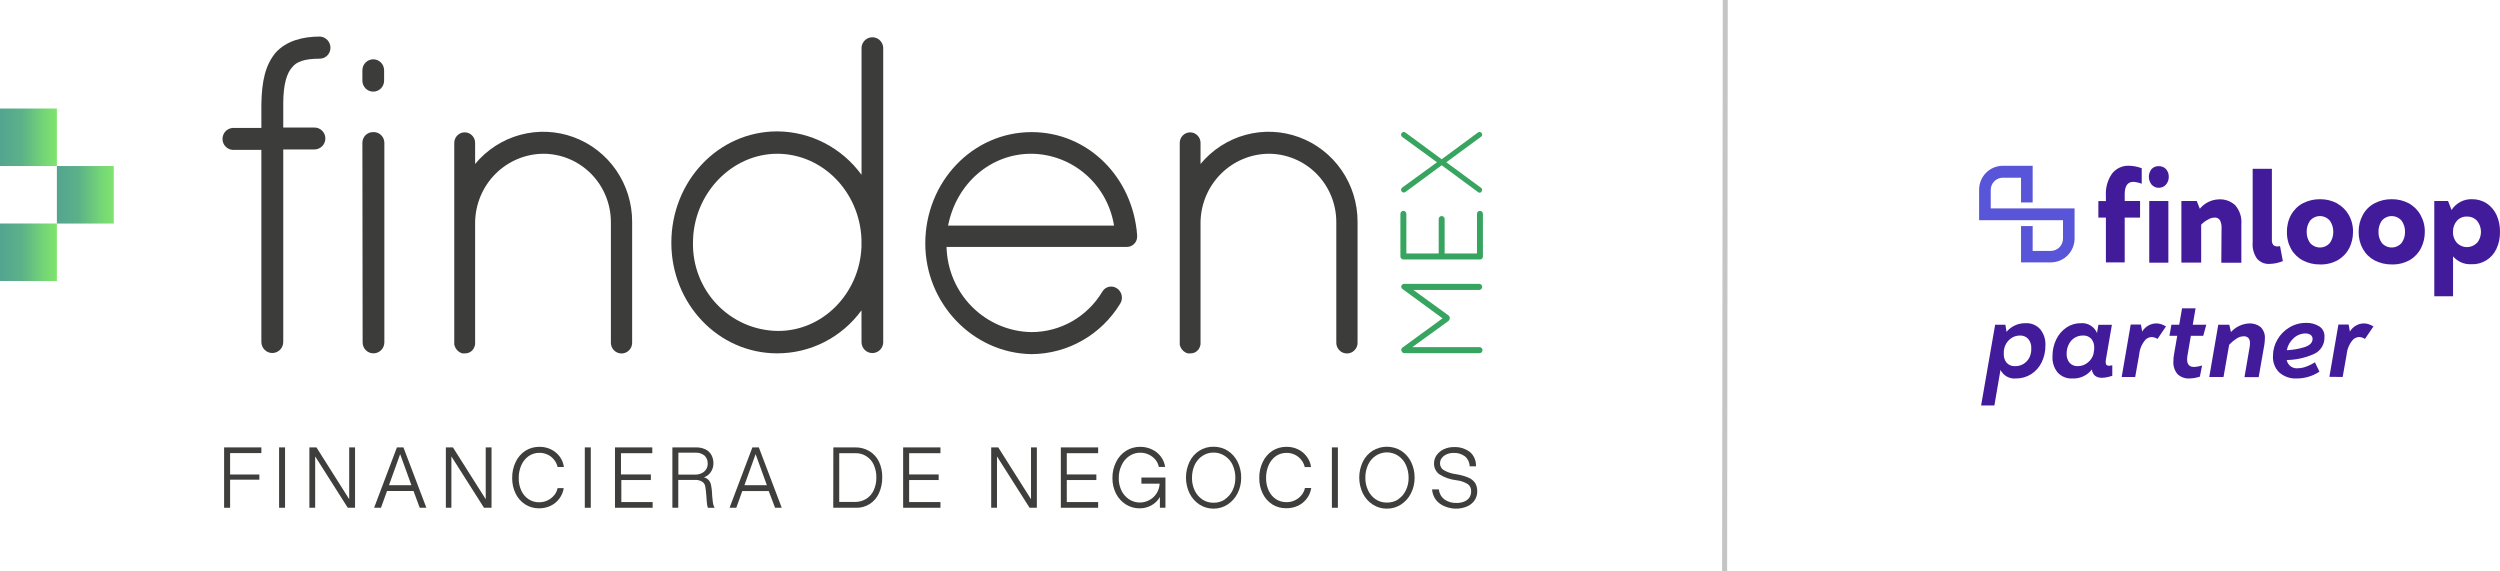 <svg width="210" height="48" viewBox="0 0 210 48" fill="none" xmlns="http://www.w3.org/2000/svg">
<path d="M167.528 34.06L168.04 31.074C168.16 31.311 168.347 31.505 168.577 31.633C168.807 31.761 169.07 31.817 169.331 31.792C169.788 31.799 170.236 31.672 170.623 31.427C171.002 31.181 171.307 30.835 171.505 30.426C171.715 29.986 171.821 29.503 171.815 29.015C171.841 28.526 171.688 28.044 171.385 27.662C171.231 27.489 171.042 27.353 170.829 27.264C170.617 27.175 170.387 27.135 170.158 27.148C169.853 27.14 169.55 27.201 169.271 27.326C168.992 27.452 168.745 27.64 168.548 27.875L168.453 27.275H167.592L166.413 34.06H167.528ZM169.249 30.756C169.122 30.762 168.994 30.74 168.875 30.692C168.757 30.644 168.649 30.571 168.561 30.478C168.389 30.267 168.303 29.998 168.32 29.725C168.32 29.668 168.32 29.586 168.32 29.477L168.345 29.325C168.406 29.004 168.573 28.714 168.819 28.502C169.058 28.293 169.364 28.18 169.68 28.184C169.808 28.179 169.936 28.201 170.055 28.25C170.174 28.299 170.281 28.373 170.369 28.467C170.548 28.678 170.64 28.951 170.627 29.229C170.642 29.505 170.589 29.78 170.472 30.03C170.356 30.254 170.182 30.442 169.968 30.574C169.748 30.704 169.496 30.767 169.241 30.756H169.249ZM174.105 31.792C174.414 31.804 174.722 31.741 175.002 31.609C175.283 31.478 175.529 31.281 175.72 31.035C175.726 31.137 175.753 31.237 175.799 31.328C175.845 31.419 175.909 31.5 175.987 31.566C176.158 31.686 176.364 31.746 176.572 31.736C176.866 31.723 177.157 31.664 177.433 31.562V30.691C177.295 30.691 177.209 30.726 177.175 30.726C177.095 30.733 177.015 30.71 176.951 30.661C176.926 30.633 176.906 30.6 176.894 30.564C176.883 30.528 176.878 30.49 176.882 30.452C176.876 30.397 176.876 30.341 176.882 30.287L177.399 27.283H176.266L176.15 27.971C176.036 27.705 175.842 27.482 175.595 27.335C175.349 27.187 175.062 27.122 174.777 27.148C174.353 27.145 173.937 27.271 173.584 27.51C173.215 27.76 172.918 28.106 172.724 28.511C172.509 28.956 172.401 29.447 172.409 29.943C172.382 30.43 172.535 30.909 172.84 31.288C172.999 31.461 173.195 31.596 173.412 31.683C173.629 31.771 173.863 31.808 174.097 31.792H174.105ZM174.536 30.756C174.408 30.763 174.28 30.742 174.161 30.694C174.042 30.645 173.935 30.572 173.847 30.478C173.671 30.265 173.582 29.993 173.597 29.716C173.593 29.446 173.652 29.179 173.77 28.937C173.878 28.711 174.046 28.519 174.256 28.384C174.47 28.248 174.718 28.179 174.971 28.184C175.1 28.176 175.229 28.196 175.349 28.244C175.47 28.291 175.578 28.364 175.668 28.458C175.841 28.671 175.928 28.941 175.913 29.216C175.917 29.258 175.917 29.3 175.913 29.342L175.849 29.751C175.767 30.037 175.595 30.288 175.358 30.465C175.127 30.654 174.838 30.758 174.54 30.756H174.536ZM179.357 31.666L179.697 29.751V29.716L179.745 29.446C179.816 29.159 179.945 28.89 180.124 28.654C180.19 28.552 180.28 28.468 180.386 28.408C180.491 28.348 180.61 28.315 180.731 28.31C180.909 28.315 181.082 28.371 181.23 28.471L181.944 27.418C181.822 27.35 181.696 27.29 181.566 27.24C181.428 27.19 181.282 27.165 181.135 27.166C180.895 27.167 180.659 27.231 180.45 27.352C180.241 27.472 180.066 27.645 179.943 27.853L179.839 27.262H178.978L178.221 31.666H179.357ZM183.899 31.792C184.202 31.786 184.503 31.733 184.79 31.636L184.975 30.7C184.758 30.773 184.532 30.815 184.304 30.826C183.912 30.826 183.718 30.617 183.718 30.195C183.718 30.083 183.728 29.97 183.748 29.86L184.032 28.21H185.074L185.328 27.275H184.192L184.428 25.899H183.292L183.055 27.275H182.397L182.233 28.21H182.887L182.62 29.756C182.583 29.953 182.564 30.154 182.564 30.356C182.549 30.552 182.574 30.749 182.636 30.935C182.698 31.122 182.797 31.293 182.926 31.44C183.058 31.561 183.212 31.654 183.38 31.715C183.547 31.776 183.725 31.802 183.903 31.792H183.899ZM186.775 31.666L187.248 28.968C187.434 28.764 187.645 28.585 187.877 28.437C188.044 28.323 188.239 28.258 188.441 28.25C188.518 28.24 188.597 28.248 188.672 28.273C188.746 28.298 188.814 28.339 188.871 28.393C188.965 28.517 189.009 28.673 188.996 28.828C188.997 28.944 188.987 29.059 188.966 29.172L188.535 31.679H189.728L190.201 28.981C190.23 28.807 190.246 28.631 190.249 28.454C190.264 28.274 190.241 28.092 190.179 27.922C190.117 27.752 190.019 27.598 189.891 27.47C189.618 27.258 189.28 27.15 188.936 27.166C188.349 27.194 187.797 27.455 187.399 27.893L187.261 27.275H186.335L185.578 31.666H186.775ZM192.905 31.792C193.589 31.797 194.26 31.597 194.833 31.218L194.454 30.434C194.245 30.569 194.023 30.681 193.791 30.77C193.555 30.869 193.303 30.923 193.047 30.931C192.83 30.962 192.609 30.908 192.43 30.78C192.251 30.652 192.126 30.46 192.082 30.243C192.854 30.231 193.617 30.066 194.325 29.756C194.612 29.64 194.856 29.436 195.023 29.173C195.19 28.91 195.271 28.601 195.255 28.289C195.267 28.118 195.233 27.947 195.157 27.794C195.082 27.641 194.967 27.511 194.825 27.418C194.49 27.211 194.102 27.108 193.71 27.122C193.219 27.117 192.737 27.248 192.315 27.501C191.895 27.747 191.546 28.099 191.303 28.524C191.056 28.942 190.926 29.421 190.929 29.908C190.914 30.16 190.953 30.412 191.042 30.647C191.131 30.883 191.269 31.096 191.445 31.274C191.848 31.632 192.373 31.818 192.909 31.792H192.905ZM192.091 29.416C192.168 29.024 192.371 28.669 192.668 28.406C192.938 28.152 193.293 28.011 193.662 28.01C193.815 28.004 193.965 28.047 194.093 28.132C194.145 28.171 194.188 28.222 194.216 28.281C194.245 28.34 194.258 28.406 194.256 28.471C194.256 28.78 194.033 29.007 193.593 29.155C193.108 29.308 192.604 29.396 192.095 29.416H192.091ZM196.783 31.666L197.123 29.751V29.716L197.171 29.446C197.244 29.16 197.373 28.89 197.55 28.654C197.617 28.553 197.707 28.469 197.813 28.409C197.918 28.349 198.036 28.316 198.157 28.31C198.335 28.314 198.508 28.37 198.656 28.471L199.371 27.418C199.249 27.349 199.122 27.29 198.992 27.24C198.854 27.189 198.708 27.164 198.561 27.166C198.324 27.17 198.092 27.235 197.887 27.356C197.682 27.476 197.511 27.647 197.39 27.853L197.287 27.262H196.426L195.668 31.653L196.783 31.666Z" fill="#421B9B"/>
<path d="M167.222 17.508V15.954C167.222 15.682 167.328 15.422 167.518 15.229C167.707 15.037 167.965 14.928 168.233 14.927H169.766V17.007H170.743V13.926H168.233C167.972 13.926 167.713 13.978 167.471 14.079C167.23 14.18 167.01 14.329 166.826 14.516C166.641 14.703 166.494 14.925 166.395 15.17C166.295 15.414 166.244 15.676 166.245 15.941V18.496H173.292V20.049C173.289 20.321 173.182 20.581 172.992 20.773C172.802 20.965 172.544 21.074 172.276 21.077H170.743V18.992H169.766V22.039H172.276C172.803 22.039 173.309 21.827 173.682 21.45C174.055 21.073 174.265 20.561 174.265 20.028V17.508H167.222Z" fill="#5955D9"/>
<path d="M177.411 14.583C177.033 15.129 176.85 15.789 176.895 16.454V16.89H176.262V18.278H176.895V22.043H178.475V18.278H179.766V16.885H178.475V16.315C178.475 15.627 178.716 15.275 179.202 15.275C179.443 15.291 179.68 15.345 179.904 15.436V14.13C179.552 13.998 179.181 13.928 178.806 13.921C178.539 13.915 178.274 13.971 178.032 14.086C177.789 14.2 177.577 14.371 177.411 14.583Z" fill="#421B9B"/>
<path d="M182.143 16.885H180.537V22.065H182.143V16.885Z" fill="#421B9B"/>
<path d="M181.338 13.956C181.225 13.951 181.113 13.97 181.008 14.012C180.904 14.055 180.809 14.118 180.731 14.2C180.584 14.385 180.504 14.615 180.504 14.853C180.504 15.09 180.584 15.32 180.731 15.506C180.808 15.591 180.901 15.659 181.006 15.706C181.11 15.752 181.223 15.776 181.338 15.776C181.452 15.776 181.565 15.752 181.669 15.706C181.774 15.659 181.867 15.591 181.945 15.506C182.097 15.325 182.179 15.095 182.177 14.857C182.186 14.615 182.101 14.38 181.94 14.2C181.862 14.12 181.768 14.056 181.664 14.015C181.56 13.973 181.449 13.953 181.338 13.956Z" fill="#421B9B"/>
<path d="M186.4 16.746C186.091 16.752 185.786 16.826 185.508 16.962C185.229 17.098 184.983 17.293 184.786 17.534L184.527 16.885H183.236V22.06H184.898V18.87C185.071 18.695 185.27 18.548 185.487 18.435C185.647 18.339 185.827 18.285 186.013 18.278C186.103 18.267 186.195 18.283 186.278 18.323C186.36 18.363 186.429 18.426 186.478 18.504C186.578 18.708 186.624 18.934 186.611 19.162L186.589 22.069H188.273V18.844C188.299 18.555 188.267 18.263 188.178 17.987C188.089 17.711 187.946 17.456 187.756 17.238C187.574 17.069 187.36 16.939 187.127 16.854C186.894 16.77 186.647 16.733 186.4 16.746Z" fill="#421B9B"/>
<path d="M191.295 20.698C191.233 20.702 191.171 20.694 191.112 20.672C191.054 20.652 191 20.619 190.955 20.576C190.868 20.46 190.827 20.316 190.838 20.171V14.182H189.224V20.358C189.18 20.847 189.311 21.335 189.594 21.734C189.723 21.88 189.883 21.995 190.062 22.071C190.241 22.146 190.434 22.18 190.627 22.169C191.016 22.162 191.4 22.082 191.76 21.934L191.523 20.672C191.448 20.691 191.372 20.701 191.295 20.702V20.698Z" fill="#421B9B"/>
<path d="M196.301 17.072C195.862 16.843 195.374 16.727 194.881 16.733C194.385 16.728 193.895 16.843 193.451 17.068C193.037 17.285 192.693 17.62 192.461 18.03C192.215 18.473 192.092 18.976 192.104 19.484C192.09 19.987 192.212 20.485 192.457 20.924C192.689 21.332 193.033 21.663 193.447 21.878C193.89 22.107 194.383 22.222 194.881 22.213C195.425 22.232 195.964 22.094 196.435 21.817C196.833 21.574 197.155 21.22 197.36 20.798C197.554 20.391 197.654 19.944 197.653 19.492C197.666 18.986 197.541 18.486 197.291 18.047C197.058 17.638 196.715 17.303 196.301 17.081V17.072ZM195.716 20.398C195.612 20.521 195.484 20.619 195.339 20.687C195.194 20.755 195.036 20.79 194.876 20.79C194.717 20.79 194.559 20.755 194.414 20.687C194.269 20.619 194.14 20.521 194.037 20.398C193.851 20.129 193.754 19.807 193.761 19.479C193.754 19.147 193.85 18.821 194.037 18.548C194.139 18.424 194.268 18.324 194.413 18.255C194.558 18.186 194.716 18.151 194.876 18.151C195.036 18.151 195.195 18.186 195.34 18.255C195.485 18.324 195.613 18.424 195.716 18.548C195.904 18.821 196.002 19.147 195.996 19.479C196.001 19.808 195.903 20.129 195.716 20.398Z" fill="#421B9B"/>
<path d="M202.328 17.072C201.889 16.843 201.401 16.727 200.907 16.733C200.41 16.727 199.918 16.842 199.474 17.068C199.059 17.284 198.716 17.619 198.488 18.03C198.243 18.474 198.118 18.975 198.126 19.484C198.118 19.988 198.243 20.485 198.488 20.924C198.719 21.331 199.061 21.662 199.474 21.878C199.918 22.105 200.41 22.22 200.907 22.213C201.453 22.231 201.993 22.094 202.466 21.817C202.864 21.575 203.184 21.221 203.387 20.798C203.582 20.391 203.684 19.945 203.684 19.492C203.693 18.986 203.567 18.487 203.318 18.047C203.086 17.634 202.742 17.296 202.328 17.072ZM201.742 20.398C201.639 20.521 201.51 20.619 201.365 20.687C201.22 20.755 201.063 20.79 200.903 20.79C200.743 20.79 200.586 20.755 200.441 20.687C200.296 20.619 200.167 20.521 200.064 20.398C199.879 20.128 199.784 19.807 199.792 19.479C199.783 19.148 199.878 18.822 200.064 18.548C200.166 18.424 200.295 18.324 200.44 18.255C200.585 18.186 200.743 18.151 200.903 18.151C201.063 18.151 201.221 18.186 201.366 18.255C201.511 18.324 201.64 18.424 201.742 18.548C201.933 18.82 202.031 19.146 202.022 19.479C202.03 19.808 201.932 20.13 201.742 20.398Z" fill="#421B9B"/>
<path d="M209.711 18.06C209.529 17.665 209.243 17.328 208.884 17.085C208.517 16.849 208.089 16.727 207.653 16.733C207.313 16.721 206.976 16.797 206.674 16.956C206.372 17.115 206.116 17.35 205.931 17.638L205.638 16.885H204.48V24.885H206.056V21.534C206.246 21.756 206.483 21.931 206.75 22.046C207.018 22.16 207.307 22.211 207.597 22.195C208.037 22.214 208.473 22.1 208.849 21.867C209.224 21.635 209.523 21.294 209.706 20.89C209.908 20.449 210.008 19.969 209.999 19.484C210.01 18.993 209.911 18.507 209.711 18.06ZM208.058 20.406C207.948 20.518 207.818 20.607 207.674 20.667C207.53 20.728 207.376 20.759 207.22 20.759C207.065 20.759 206.911 20.728 206.767 20.667C206.623 20.607 206.493 20.518 206.383 20.406C206.155 20.151 206.036 19.814 206.052 19.471C206.042 19.132 206.159 18.803 206.379 18.548C206.484 18.43 206.613 18.337 206.757 18.276C206.901 18.214 207.057 18.185 207.214 18.191C207.374 18.185 207.534 18.213 207.683 18.275C207.831 18.336 207.965 18.43 208.075 18.548C208.286 18.81 208.402 19.139 208.402 19.477C208.402 19.816 208.286 20.144 208.075 20.406H208.058Z" fill="#421B9B"/>
<path d="M27.758 4.028C27.754 4.266 27.659 4.493 27.493 4.662C27.327 4.83 27.102 4.926 26.866 4.929C25.575 4.929 24.899 5.182 24.542 5.652C24.111 6.122 23.793 7.027 23.793 8.724V10.713H26.402C26.643 10.709 26.876 10.801 27.05 10.97C27.225 11.139 27.326 11.37 27.331 11.614C27.333 11.738 27.309 11.861 27.263 11.976C27.217 12.09 27.148 12.194 27.062 12.282C26.975 12.369 26.872 12.439 26.759 12.485C26.645 12.532 26.524 12.556 26.402 12.555H23.793V28.724C23.793 28.97 23.696 29.207 23.524 29.381C23.351 29.555 23.117 29.653 22.874 29.653C22.63 29.653 22.396 29.555 22.224 29.381C22.052 29.207 21.955 28.97 21.955 28.724V12.589H19.54C19.309 12.573 19.093 12.469 18.935 12.299C18.777 12.128 18.69 11.903 18.69 11.669C18.69 11.435 18.777 11.21 18.935 11.039C19.093 10.868 19.309 10.764 19.54 10.748H21.955V8.759C21.989 6.844 22.273 5.473 23.169 4.407C24.06 3.432 25.42 3.071 26.884 3.071C27.123 3.085 27.349 3.193 27.511 3.372C27.674 3.55 27.762 3.785 27.758 4.028Z" fill="#3C3C3B"/>
<path d="M30.44 5.904C30.44 5.659 30.536 5.425 30.707 5.252C30.878 5.079 31.11 4.981 31.352 4.981C31.594 4.981 31.826 5.079 31.997 5.252C32.169 5.425 32.265 5.659 32.265 5.904V6.775C32.265 7.019 32.169 7.254 31.997 7.427C31.826 7.6 31.594 7.697 31.352 7.697C31.11 7.697 30.878 7.6 30.707 7.427C30.536 7.254 30.44 7.019 30.44 6.775V5.904ZM30.44 11.998C30.439 11.879 30.462 11.761 30.507 11.651C30.552 11.541 30.617 11.441 30.701 11.358C30.784 11.274 30.883 11.207 30.992 11.163C31.101 11.118 31.218 11.095 31.335 11.097C31.455 11.089 31.575 11.106 31.689 11.146C31.802 11.187 31.907 11.25 31.995 11.332C32.084 11.414 32.156 11.513 32.206 11.624C32.256 11.735 32.283 11.854 32.286 11.976V28.78C32.28 29.024 32.178 29.255 32.004 29.424C31.83 29.592 31.598 29.685 31.357 29.681C31.12 29.679 30.895 29.584 30.727 29.415C30.56 29.247 30.465 29.019 30.461 28.78L30.44 11.998Z" fill="#3C3C3B"/>
<path d="M51.314 18.661C51.314 17.907 51.168 17.159 50.882 16.462C50.597 15.764 50.178 15.131 49.651 14.597C49.123 14.064 48.496 13.64 47.807 13.352C47.117 13.063 46.378 12.915 45.631 12.916C44.125 12.929 42.683 13.538 41.614 14.611C40.545 15.685 39.934 17.138 39.91 18.661V28.924C39.884 29.081 39.824 29.229 39.734 29.359C39.654 29.464 39.55 29.548 39.432 29.605C39.314 29.661 39.184 29.689 39.054 29.686H38.838C38.705 29.649 38.581 29.582 38.477 29.491C38.372 29.4 38.288 29.287 38.231 29.159C38.218 29.145 38.208 29.127 38.202 29.109C38.196 29.09 38.194 29.07 38.197 29.05C38.192 29.022 38.179 28.996 38.158 28.976V12.002C38.158 11.767 38.251 11.542 38.415 11.376C38.579 11.209 38.802 11.116 39.034 11.116C39.267 11.116 39.489 11.209 39.654 11.376C39.818 11.542 39.91 11.767 39.91 12.002V13.773C40.894 12.584 42.217 11.73 43.698 11.327C45.179 10.925 46.747 10.993 48.188 11.524C49.63 12.054 50.874 13.02 51.753 14.291C52.632 15.562 53.102 17.076 53.1 18.626V28.724C53.109 28.848 53.092 28.972 53.051 29.089C53.01 29.206 52.946 29.313 52.862 29.404C52.778 29.495 52.677 29.567 52.564 29.617C52.451 29.666 52.33 29.692 52.207 29.692C52.084 29.692 51.963 29.666 51.85 29.617C51.737 29.567 51.636 29.495 51.552 29.404C51.469 29.313 51.404 29.206 51.363 29.089C51.322 28.972 51.305 28.848 51.314 28.724V18.661Z" fill="#3C3C3B"/>
<path d="M72.364 26.069C71.548 27.19 70.482 28.102 69.252 28.729C68.023 29.357 66.665 29.683 65.287 29.681C60.319 29.681 56.393 25.49 56.393 20.398C56.393 15.227 60.324 11.036 65.292 11.036C66.671 11.044 68.029 11.379 69.258 12.013C70.487 12.647 71.552 13.563 72.369 14.687V3.989C72.385 3.756 72.487 3.537 72.656 3.378C72.825 3.218 73.048 3.13 73.279 3.13C73.51 3.13 73.733 3.218 73.902 3.378C74.071 3.537 74.174 3.756 74.19 3.989V28.798C74.174 29.031 74.071 29.25 73.902 29.409C73.733 29.569 73.51 29.657 73.279 29.657C73.048 29.657 72.825 29.569 72.656 29.409C72.487 29.25 72.385 29.031 72.369 28.798L72.364 26.069ZM72.364 20.72V20.106C72.218 16.132 69.11 12.916 65.287 12.916C61.465 12.916 58.21 16.276 58.21 20.398C58.194 21.353 58.364 22.303 58.712 23.192C59.059 24.081 59.575 24.892 60.233 25.579C60.89 26.267 61.675 26.816 62.542 27.197C63.409 27.577 64.342 27.781 65.287 27.797C69.076 27.853 72.218 24.659 72.364 20.72Z" fill="#3C3C3B"/>
<path d="M77.724 20.454C77.724 15.288 81.689 11.097 86.657 11.097C91.392 11.097 95.163 14.887 95.52 19.767V19.91C95.51 20.14 95.411 20.356 95.244 20.511C95.077 20.667 94.856 20.75 94.629 20.741H79.51C79.555 22.637 80.324 24.442 81.657 25.776C82.989 27.11 84.781 27.87 86.657 27.897C87.851 27.894 89.025 27.581 90.065 26.986C91.105 26.391 91.975 25.536 92.593 24.502C92.652 24.4 92.73 24.311 92.824 24.241C92.918 24.171 93.025 24.12 93.138 24.093C93.252 24.066 93.37 24.062 93.484 24.082C93.599 24.102 93.709 24.146 93.807 24.21C93.911 24.276 94.002 24.363 94.073 24.465C94.144 24.566 94.194 24.681 94.22 24.803C94.247 24.924 94.249 25.05 94.227 25.173C94.205 25.295 94.158 25.412 94.091 25.516C93.308 26.8 92.214 27.862 90.914 28.602C89.614 29.342 88.149 29.736 86.657 29.747C81.728 29.681 77.724 25.49 77.724 20.454ZM79.64 18.948H93.579C93.313 17.285 92.478 15.77 91.219 14.667C89.959 13.564 88.357 12.944 86.691 12.916C83.226 12.881 80.333 15.41 79.64 18.948Z" fill="#3C3C3B"/>
<path d="M112.249 18.661C112.25 17.906 112.104 17.159 111.819 16.461C111.534 15.764 111.115 15.13 110.587 14.596C110.059 14.062 109.432 13.639 108.742 13.351C108.053 13.062 107.313 12.915 106.567 12.916C105.06 12.929 103.618 13.538 102.549 14.611C101.48 15.685 100.869 17.138 100.845 18.661V28.924C100.819 29.081 100.759 29.229 100.669 29.359C100.589 29.464 100.486 29.548 100.368 29.605C100.249 29.662 100.12 29.689 99.989 29.686H99.773C99.64 29.649 99.517 29.582 99.412 29.491C99.307 29.4 99.223 29.287 99.166 29.159C99.153 29.145 99.143 29.127 99.137 29.109C99.131 29.09 99.13 29.07 99.132 29.05C99.128 29.023 99.116 28.997 99.098 28.976V12.002C99.098 11.768 99.19 11.543 99.354 11.377C99.517 11.211 99.74 11.118 99.972 11.118C100.203 11.118 100.426 11.211 100.589 11.377C100.753 11.543 100.845 11.768 100.845 12.002V13.773C101.83 12.584 103.152 11.73 104.633 11.327C106.114 10.925 107.682 10.993 109.124 11.524C110.565 12.054 111.81 13.02 112.688 14.291C113.567 15.562 114.038 17.076 114.035 18.626V28.724C114.044 28.848 114.027 28.972 113.986 29.089C113.945 29.206 113.881 29.313 113.797 29.404C113.713 29.495 113.612 29.567 113.499 29.617C113.387 29.666 113.265 29.692 113.142 29.692C113.019 29.692 112.898 29.666 112.785 29.617C112.673 29.567 112.571 29.495 112.488 29.404C112.404 29.313 112.339 29.206 112.298 29.089C112.257 28.972 112.24 28.848 112.249 28.724V18.661Z" fill="#3C3C3B"/>
<path d="M118.633 24.289L121.672 26.495C121.702 26.516 121.727 26.542 121.745 26.573C121.764 26.604 121.776 26.638 121.78 26.674V26.748C121.773 26.831 121.734 26.907 121.672 26.961L118.633 29.159H124.281C124.347 29.159 124.411 29.186 124.458 29.233C124.504 29.28 124.531 29.345 124.531 29.412C124.531 29.479 124.504 29.543 124.458 29.59C124.411 29.637 124.347 29.664 124.281 29.664H117.953C117.916 29.665 117.88 29.655 117.849 29.635C117.818 29.616 117.793 29.588 117.776 29.555L117.742 29.52C117.725 29.494 117.714 29.465 117.708 29.435C117.702 29.404 117.703 29.373 117.709 29.343C117.716 29.312 117.728 29.284 117.745 29.258C117.763 29.233 117.785 29.211 117.811 29.194L121.173 26.739L117.811 24.28C117.785 24.263 117.763 24.241 117.745 24.216C117.728 24.191 117.716 24.162 117.709 24.131C117.703 24.101 117.702 24.07 117.708 24.039C117.714 24.009 117.725 23.98 117.742 23.954L117.811 23.884C117.845 23.845 117.884 23.845 117.953 23.845H124.281C124.342 23.853 124.398 23.883 124.439 23.93C124.48 23.977 124.502 24.037 124.502 24.099C124.502 24.162 124.48 24.222 124.439 24.269C124.398 24.316 124.342 24.346 124.281 24.354H118.633V24.289Z" fill="#37A45F"/>
<path d="M117.884 21.795C117.851 21.795 117.818 21.789 117.788 21.777C117.757 21.764 117.73 21.746 117.706 21.722C117.683 21.699 117.665 21.671 117.652 21.64C117.64 21.609 117.634 21.576 117.634 21.542V17.965C117.634 17.898 117.661 17.834 117.708 17.786C117.754 17.739 117.818 17.712 117.884 17.712C117.95 17.712 118.014 17.739 118.061 17.786C118.107 17.834 118.134 17.898 118.134 17.965V21.29H120.85V18.4C120.85 18.333 120.876 18.269 120.923 18.221C120.97 18.174 121.034 18.148 121.1 18.148C121.166 18.148 121.23 18.174 121.276 18.221C121.323 18.269 121.35 18.333 121.35 18.4V21.29H124.066V17.965C124.066 17.898 124.092 17.834 124.139 17.786C124.186 17.739 124.249 17.712 124.316 17.712C124.382 17.712 124.445 17.739 124.492 17.786C124.539 17.834 124.565 17.898 124.565 17.965V21.577C124.559 21.639 124.529 21.695 124.483 21.736C124.437 21.776 124.377 21.797 124.316 21.795H117.884Z" fill="#37A45F"/>
<path d="M124.139 16.124L121.1 13.882L118.06 16.124C118.013 16.161 117.954 16.179 117.894 16.172C117.834 16.166 117.78 16.136 117.742 16.089C117.722 16.065 117.707 16.038 117.698 16.009C117.689 15.979 117.687 15.949 117.69 15.918C117.693 15.887 117.702 15.858 117.717 15.831C117.732 15.804 117.752 15.781 117.776 15.762L120.708 13.63L117.776 11.497C117.729 11.459 117.698 11.403 117.692 11.342C117.685 11.282 117.702 11.221 117.74 11.173C117.777 11.125 117.832 11.094 117.892 11.087C117.953 11.08 118.013 11.098 118.06 11.136L121.1 13.377L124.139 11.136C124.186 11.098 124.246 11.081 124.305 11.087C124.365 11.094 124.42 11.124 124.457 11.171C124.496 11.21 124.496 11.245 124.496 11.319C124.496 11.355 124.486 11.392 124.467 11.423C124.448 11.454 124.421 11.48 124.389 11.497L121.491 13.63L124.389 15.762C124.421 15.779 124.448 15.805 124.467 15.836C124.486 15.868 124.496 15.904 124.496 15.941C124.496 15.98 124.457 16.05 124.457 16.089C124.442 16.116 124.42 16.14 124.394 16.157C124.368 16.174 124.338 16.185 124.307 16.188C124.276 16.192 124.244 16.188 124.215 16.176C124.186 16.165 124.16 16.147 124.139 16.124Z" fill="#37A45F"/>
<path d="M18.825 37.581H21.955V38.06H19.329V39.858H21.787V40.293H19.329V42.652H18.825V37.581Z" fill="#3E3E3D"/>
<path d="M23.444 37.581H23.944V42.652H23.444V37.581Z" fill="#3E3E3D"/>
<path d="M26.475 38.339V42.652H25.988V37.581H26.582L29.333 41.934V37.581H29.824V42.652H29.213L26.475 38.339Z" fill="#3E3E3D"/>
<path d="M31.425 42.652L33.341 37.581H33.888L35.816 42.652H35.257L34.736 41.246H32.51L32.002 42.652H31.425ZM34.559 40.758L33.612 38.147L32.674 40.758H34.559Z" fill="#3E3E3D"/>
<path d="M37.917 38.339V42.652H37.452V37.581H38.046L40.801 41.934V37.581H41.288V42.652H40.655L37.917 38.339Z" fill="#3E3E3D"/>
<path d="M44.12 42.373C43.776 42.151 43.498 41.838 43.316 41.468C43.118 41.062 43.018 40.615 43.023 40.162C43.014 39.693 43.114 39.227 43.316 38.804C43.495 38.421 43.777 38.095 44.129 37.864C44.486 37.642 44.898 37.528 45.317 37.533C45.657 37.528 45.993 37.604 46.299 37.755C46.581 37.896 46.828 38.102 47.018 38.356C47.206 38.611 47.326 38.911 47.366 39.226H46.837C46.79 39.007 46.691 38.802 46.548 38.63C46.408 38.443 46.225 38.294 46.015 38.195C45.797 38.089 45.559 38.035 45.317 38.038C44.996 38.033 44.681 38.127 44.413 38.308C44.144 38.498 43.932 38.758 43.798 39.061C43.643 39.407 43.566 39.783 43.574 40.162C43.566 40.527 43.641 40.889 43.793 41.22C43.927 41.51 44.137 41.757 44.4 41.934C44.664 42.106 44.973 42.196 45.287 42.19C45.536 42.193 45.782 42.138 46.006 42.029C46.218 41.928 46.405 41.779 46.553 41.594C46.696 41.425 46.794 41.221 46.837 41.002H47.353C47.306 41.318 47.182 41.617 46.992 41.873C46.801 42.132 46.552 42.341 46.264 42.482C45.953 42.629 45.613 42.704 45.27 42.7C44.864 42.703 44.465 42.589 44.12 42.373Z" fill="#3E3E3D"/>
<path d="M49.123 37.581H49.626V42.652H49.123V37.581Z" fill="#3E3E3D"/>
<path d="M51.658 37.581H54.792V38.069H52.162V39.853H54.672V40.323H52.192V42.173H54.822V42.652H51.658V37.581Z" fill="#3E3E3D"/>
<path d="M56.48 37.581H58.46C58.733 37.574 59.003 37.629 59.252 37.742C59.463 37.843 59.639 38.007 59.756 38.212C59.876 38.433 59.935 38.683 59.928 38.935C59.929 39.193 59.851 39.446 59.704 39.657C59.566 39.862 59.365 40.016 59.131 40.093C59.287 40.132 59.428 40.217 59.536 40.336C59.631 40.449 59.696 40.583 59.725 40.728C59.766 40.932 59.794 41.138 59.807 41.346C59.807 41.581 59.837 41.781 59.855 41.96C59.863 42.093 59.882 42.225 59.911 42.356C59.936 42.461 59.975 42.562 60.027 42.656H59.467C59.435 42.575 59.412 42.49 59.398 42.404C59.378 42.286 59.365 42.166 59.36 42.047C59.36 41.894 59.334 41.72 59.321 41.529C59.307 41.295 59.28 41.063 59.239 40.832C59.206 40.686 59.12 40.557 58.998 40.471C58.809 40.352 58.587 40.297 58.365 40.315H56.975V42.652H56.48V37.581ZM58.408 39.866C58.591 39.869 58.773 39.829 58.938 39.749C59.091 39.68 59.221 39.569 59.312 39.427C59.403 39.286 59.45 39.12 59.446 38.952C59.453 38.824 59.433 38.697 59.386 38.578C59.339 38.459 59.267 38.352 59.175 38.264C58.957 38.092 58.684 38.007 58.408 38.025H56.983V39.866H58.408Z" fill="#3E3E3D"/>
<path d="M61.284 42.652L63.2 37.581H63.742L65.666 42.652H65.106L64.573 41.25H62.351L61.848 42.652H61.284ZM64.418 40.758L63.471 38.147L62.532 40.758H64.418Z" fill="#3E3E3D"/>
<path d="M70.001 37.581H71.831C72.254 37.571 72.671 37.681 73.036 37.899C73.377 38.106 73.652 38.408 73.828 38.769C74.022 39.176 74.117 39.624 74.108 40.075C74.118 40.538 74.025 40.998 73.837 41.42C73.672 41.799 73.398 42.118 73.051 42.338C72.704 42.558 72.3 42.667 71.891 42.652H69.993L70.001 37.581ZM71.792 42.164C72.129 42.172 72.462 42.085 72.752 41.912C73.03 41.739 73.251 41.488 73.389 41.189C73.544 40.853 73.621 40.485 73.613 40.114C73.621 39.742 73.546 39.373 73.393 39.035C73.257 38.736 73.035 38.484 72.757 38.312C72.479 38.14 72.156 38.055 71.831 38.069H70.496V42.164H71.792Z" fill="#3E3E3D"/>
<path d="M75.864 37.581H78.998V38.069H76.368V39.853H78.848V40.323H76.368V42.173H78.998V42.652H75.864V37.581Z" fill="#3E3E3D"/>
<path d="M83.747 38.339V42.652H83.26V37.581H83.854L86.605 41.934V37.581H87.096V42.652H86.484L83.747 38.339Z" fill="#3E3E3D"/>
<path d="M89.11 37.581H92.244V38.069H89.61V39.853H92.094V40.323H89.61V42.173H92.244V42.652H89.11V37.581Z" fill="#3E3E3D"/>
<path d="M94.573 42.373C94.222 42.153 93.936 41.84 93.747 41.468C93.543 41.064 93.439 40.616 93.445 40.162C93.437 39.693 93.542 39.228 93.751 38.809C93.938 38.421 94.229 38.094 94.591 37.864C94.949 37.642 95.362 37.528 95.783 37.533C96.122 37.531 96.457 37.605 96.764 37.751C97.057 37.887 97.313 38.093 97.509 38.352C97.702 38.605 97.826 38.905 97.871 39.222H97.341C97.301 39.001 97.204 38.794 97.061 38.621C96.908 38.437 96.717 38.289 96.502 38.186C96.243 38.063 95.957 38.009 95.671 38.029C95.386 38.049 95.11 38.142 94.87 38.299C94.587 38.491 94.36 38.757 94.216 39.07C94.052 39.413 93.969 39.79 93.975 40.171C93.97 40.537 94.051 40.9 94.212 41.228C94.359 41.522 94.58 41.772 94.853 41.951C95.124 42.125 95.44 42.216 95.761 42.212C96.009 42.209 96.253 42.151 96.476 42.042C96.744 41.915 96.973 41.716 97.138 41.467C97.302 41.217 97.397 40.927 97.41 40.628H95.878V40.114H97.897V42.652H97.432V41.746C97.262 42.049 97.009 42.295 96.704 42.456C96.409 42.617 96.079 42.701 95.744 42.7C95.331 42.707 94.924 42.593 94.573 42.373Z" fill="#3E3E3D"/>
<path d="M100.755 42.382C100.398 42.148 100.11 41.822 99.92 41.437C99.723 41.025 99.621 40.572 99.621 40.114C99.621 39.656 99.723 39.204 99.92 38.791C100.1 38.411 100.382 38.09 100.734 37.864C101.091 37.636 101.507 37.518 101.93 37.525C102.356 37.519 102.774 37.636 103.136 37.864C103.49 38.095 103.775 38.418 103.962 38.8C104.165 39.215 104.267 39.673 104.259 40.136C104.263 40.59 104.158 41.038 103.954 41.442C103.762 41.825 103.472 42.15 103.114 42.382C102.761 42.611 102.35 42.73 101.93 42.726C101.514 42.728 101.106 42.609 100.755 42.382ZM102.882 41.947C103.161 41.761 103.386 41.502 103.532 41.198C103.692 40.873 103.773 40.513 103.769 40.149C103.775 39.771 103.697 39.396 103.54 39.052C103.398 38.743 103.171 38.482 102.886 38.299C102.605 38.11 102.273 38.011 101.935 38.016C101.601 38.012 101.273 38.111 100.996 38.299C100.715 38.487 100.491 38.751 100.35 39.061C100.197 39.403 100.121 39.774 100.127 40.149C100.122 40.513 100.2 40.873 100.355 41.202C100.497 41.508 100.719 41.768 100.996 41.955C101.272 42.14 101.596 42.235 101.926 42.23C102.265 42.237 102.599 42.143 102.886 41.96L102.882 41.947Z" fill="#3E3E3D"/>
<path d="M106.877 42.373C106.532 42.151 106.254 41.838 106.072 41.468C105.872 41.063 105.772 40.615 105.779 40.162C105.768 39.692 105.868 39.227 106.072 38.804C106.251 38.421 106.533 38.095 106.885 37.864C107.242 37.641 107.654 37.527 108.073 37.533C108.413 37.528 108.75 37.604 109.055 37.755C109.339 37.895 109.586 38.103 109.774 38.36C109.965 38.614 110.087 38.914 110.127 39.231H109.597C109.55 39.011 109.451 38.807 109.309 38.634C109.167 38.449 108.984 38.3 108.775 38.199C108.558 38.093 108.319 38.04 108.078 38.042C107.763 38.037 107.455 38.127 107.191 38.299C106.922 38.489 106.709 38.75 106.575 39.052C106.42 39.398 106.344 39.774 106.351 40.153C106.344 40.518 106.419 40.88 106.571 41.211C106.703 41.5 106.912 41.747 107.174 41.925C107.439 42.097 107.749 42.187 108.065 42.182C108.313 42.184 108.559 42.129 108.784 42.021C108.996 41.919 109.183 41.77 109.33 41.585C109.473 41.416 109.571 41.212 109.614 40.993H110.144C110.097 41.309 109.972 41.609 109.782 41.864C109.592 42.123 109.342 42.332 109.055 42.473C108.742 42.621 108.401 42.696 108.056 42.691C107.641 42.702 107.231 42.592 106.877 42.373Z" fill="#3E3E3D"/>
<path d="M111.879 37.581H112.382V42.652H111.879V37.581Z" fill="#3E3E3D"/>
<path d="M115.31 42.382C114.953 42.148 114.664 41.822 114.475 41.437C114.278 41.025 114.176 40.572 114.176 40.114C114.176 39.656 114.278 39.204 114.475 38.791C114.658 38.411 114.943 38.09 115.297 37.864C115.659 37.642 116.074 37.525 116.498 37.525C116.921 37.525 117.337 37.642 117.699 37.864C118.055 38.093 118.343 38.417 118.53 38.8C118.732 39.215 118.834 39.673 118.827 40.136C118.831 40.59 118.726 41.038 118.521 41.442C118.33 41.825 118.04 42.15 117.682 42.382C117.329 42.611 116.917 42.73 116.498 42.726C116.077 42.731 115.664 42.611 115.31 42.382ZM117.436 41.947C117.716 41.761 117.941 41.502 118.086 41.198C118.247 40.873 118.328 40.513 118.323 40.149C118.328 39.771 118.25 39.396 118.095 39.052C117.955 38.741 117.731 38.475 117.449 38.286C117.168 38.099 116.839 37.999 116.502 37.999C116.165 37.999 115.836 38.099 115.555 38.286C115.275 38.475 115.053 38.739 114.914 39.048C114.76 39.389 114.684 39.761 114.69 40.136C114.685 40.5 114.763 40.86 114.918 41.189C115.06 41.493 115.28 41.753 115.555 41.942C115.832 42.126 116.158 42.221 116.489 42.217C116.823 42.225 117.152 42.136 117.436 41.96V41.947Z" fill="#3E3E3D"/>
<path d="M121.341 42.526C121.054 42.414 120.803 42.226 120.613 41.981C120.426 41.728 120.316 41.426 120.295 41.111H120.863C120.88 41.275 120.929 41.433 121.008 41.577C121.087 41.721 121.195 41.846 121.324 41.947C121.624 42.159 121.986 42.265 122.353 42.247C122.577 42.254 122.8 42.212 123.007 42.125C123.181 42.057 123.331 41.937 123.437 41.781C123.531 41.627 123.578 41.449 123.575 41.268C123.582 41.152 123.56 41.037 123.512 40.932C123.464 40.828 123.391 40.736 123.3 40.667C123.008 40.489 122.682 40.378 122.344 40.341C121.827 40.286 121.329 40.111 120.889 39.831C120.751 39.725 120.639 39.587 120.565 39.429C120.49 39.271 120.453 39.097 120.458 38.922C120.457 38.673 120.534 38.431 120.678 38.23C120.833 38.017 121.039 37.847 121.276 37.738C121.539 37.614 121.826 37.552 122.116 37.555C122.614 37.529 123.106 37.683 123.502 37.99C123.664 38.138 123.791 38.321 123.874 38.525C123.956 38.729 123.993 38.95 123.98 39.17H123.455C123.451 39.011 123.414 38.855 123.346 38.712C123.279 38.569 123.182 38.441 123.063 38.339C122.785 38.13 122.444 38.026 122.099 38.047C121.897 38.043 121.698 38.083 121.513 38.164C121.354 38.232 121.214 38.34 121.108 38.478C121.013 38.602 120.962 38.756 120.962 38.913C120.959 39.035 120.99 39.155 121.051 39.261C121.111 39.366 121.2 39.452 121.306 39.509C121.606 39.675 121.933 39.782 122.271 39.827C122.643 39.879 123.008 39.979 123.356 40.123C123.584 40.217 123.781 40.378 123.919 40.584C124.039 40.797 124.098 41.04 124.087 41.285C124.09 41.554 124.01 41.817 123.859 42.038C123.7 42.263 123.48 42.438 123.226 42.543C122.927 42.67 122.604 42.732 122.279 42.726C121.957 42.721 121.638 42.653 121.341 42.526Z" fill="#3E3E3D"/>
<g opacity="0.3">
<path d="M144.712 -2.19354e-05L144.656 47.999L145.079 48L145.134 0.001L144.712 -2.19354e-05Z" fill="#3E3E3D"/>
</g>
<path d="M4.778 9.116H0V13.947H4.778V9.116Z" fill="url(#paint0_linear_1_386)"/>
<path d="M9.557 13.947H4.778V18.779H9.557V13.947Z" fill="url(#paint1_linear_1_386)"/>
<path d="M4.778 18.774H0V23.605H4.778V18.774Z" fill="url(#paint2_linear_1_386)"/>
<defs>
<linearGradient id="paint0_linear_1_386" x1="0" y1="11.532" x2="4.778" y2="11.532" gradientUnits="userSpaceOnUse">
<stop stop-color="#53A490"/>
<stop offset="0.38" stop-color="#5CB189"/>
<stop offset="0.78" stop-color="#74D675"/>
<stop offset="1" stop-color="#7EE46D"/>
</linearGradient>
<linearGradient id="paint1_linear_1_386" x1="4.778" y1="16.359" x2="9.557" y2="16.359" gradientUnits="userSpaceOnUse">
<stop stop-color="#53A490"/>
<stop offset="0.38" stop-color="#5CB189"/>
<stop offset="0.78" stop-color="#74D675"/>
<stop offset="1" stop-color="#7EE46D"/>
</linearGradient>
<linearGradient id="paint2_linear_1_386" x1="0" y1="21.19" x2="4.778" y2="21.19" gradientUnits="userSpaceOnUse">
<stop stop-color="#53A490"/>
<stop offset="0.38" stop-color="#5CB189"/>
<stop offset="0.78" stop-color="#74D675"/>
<stop offset="1" stop-color="#7EE46D"/>
</linearGradient>
</defs>
</svg>
